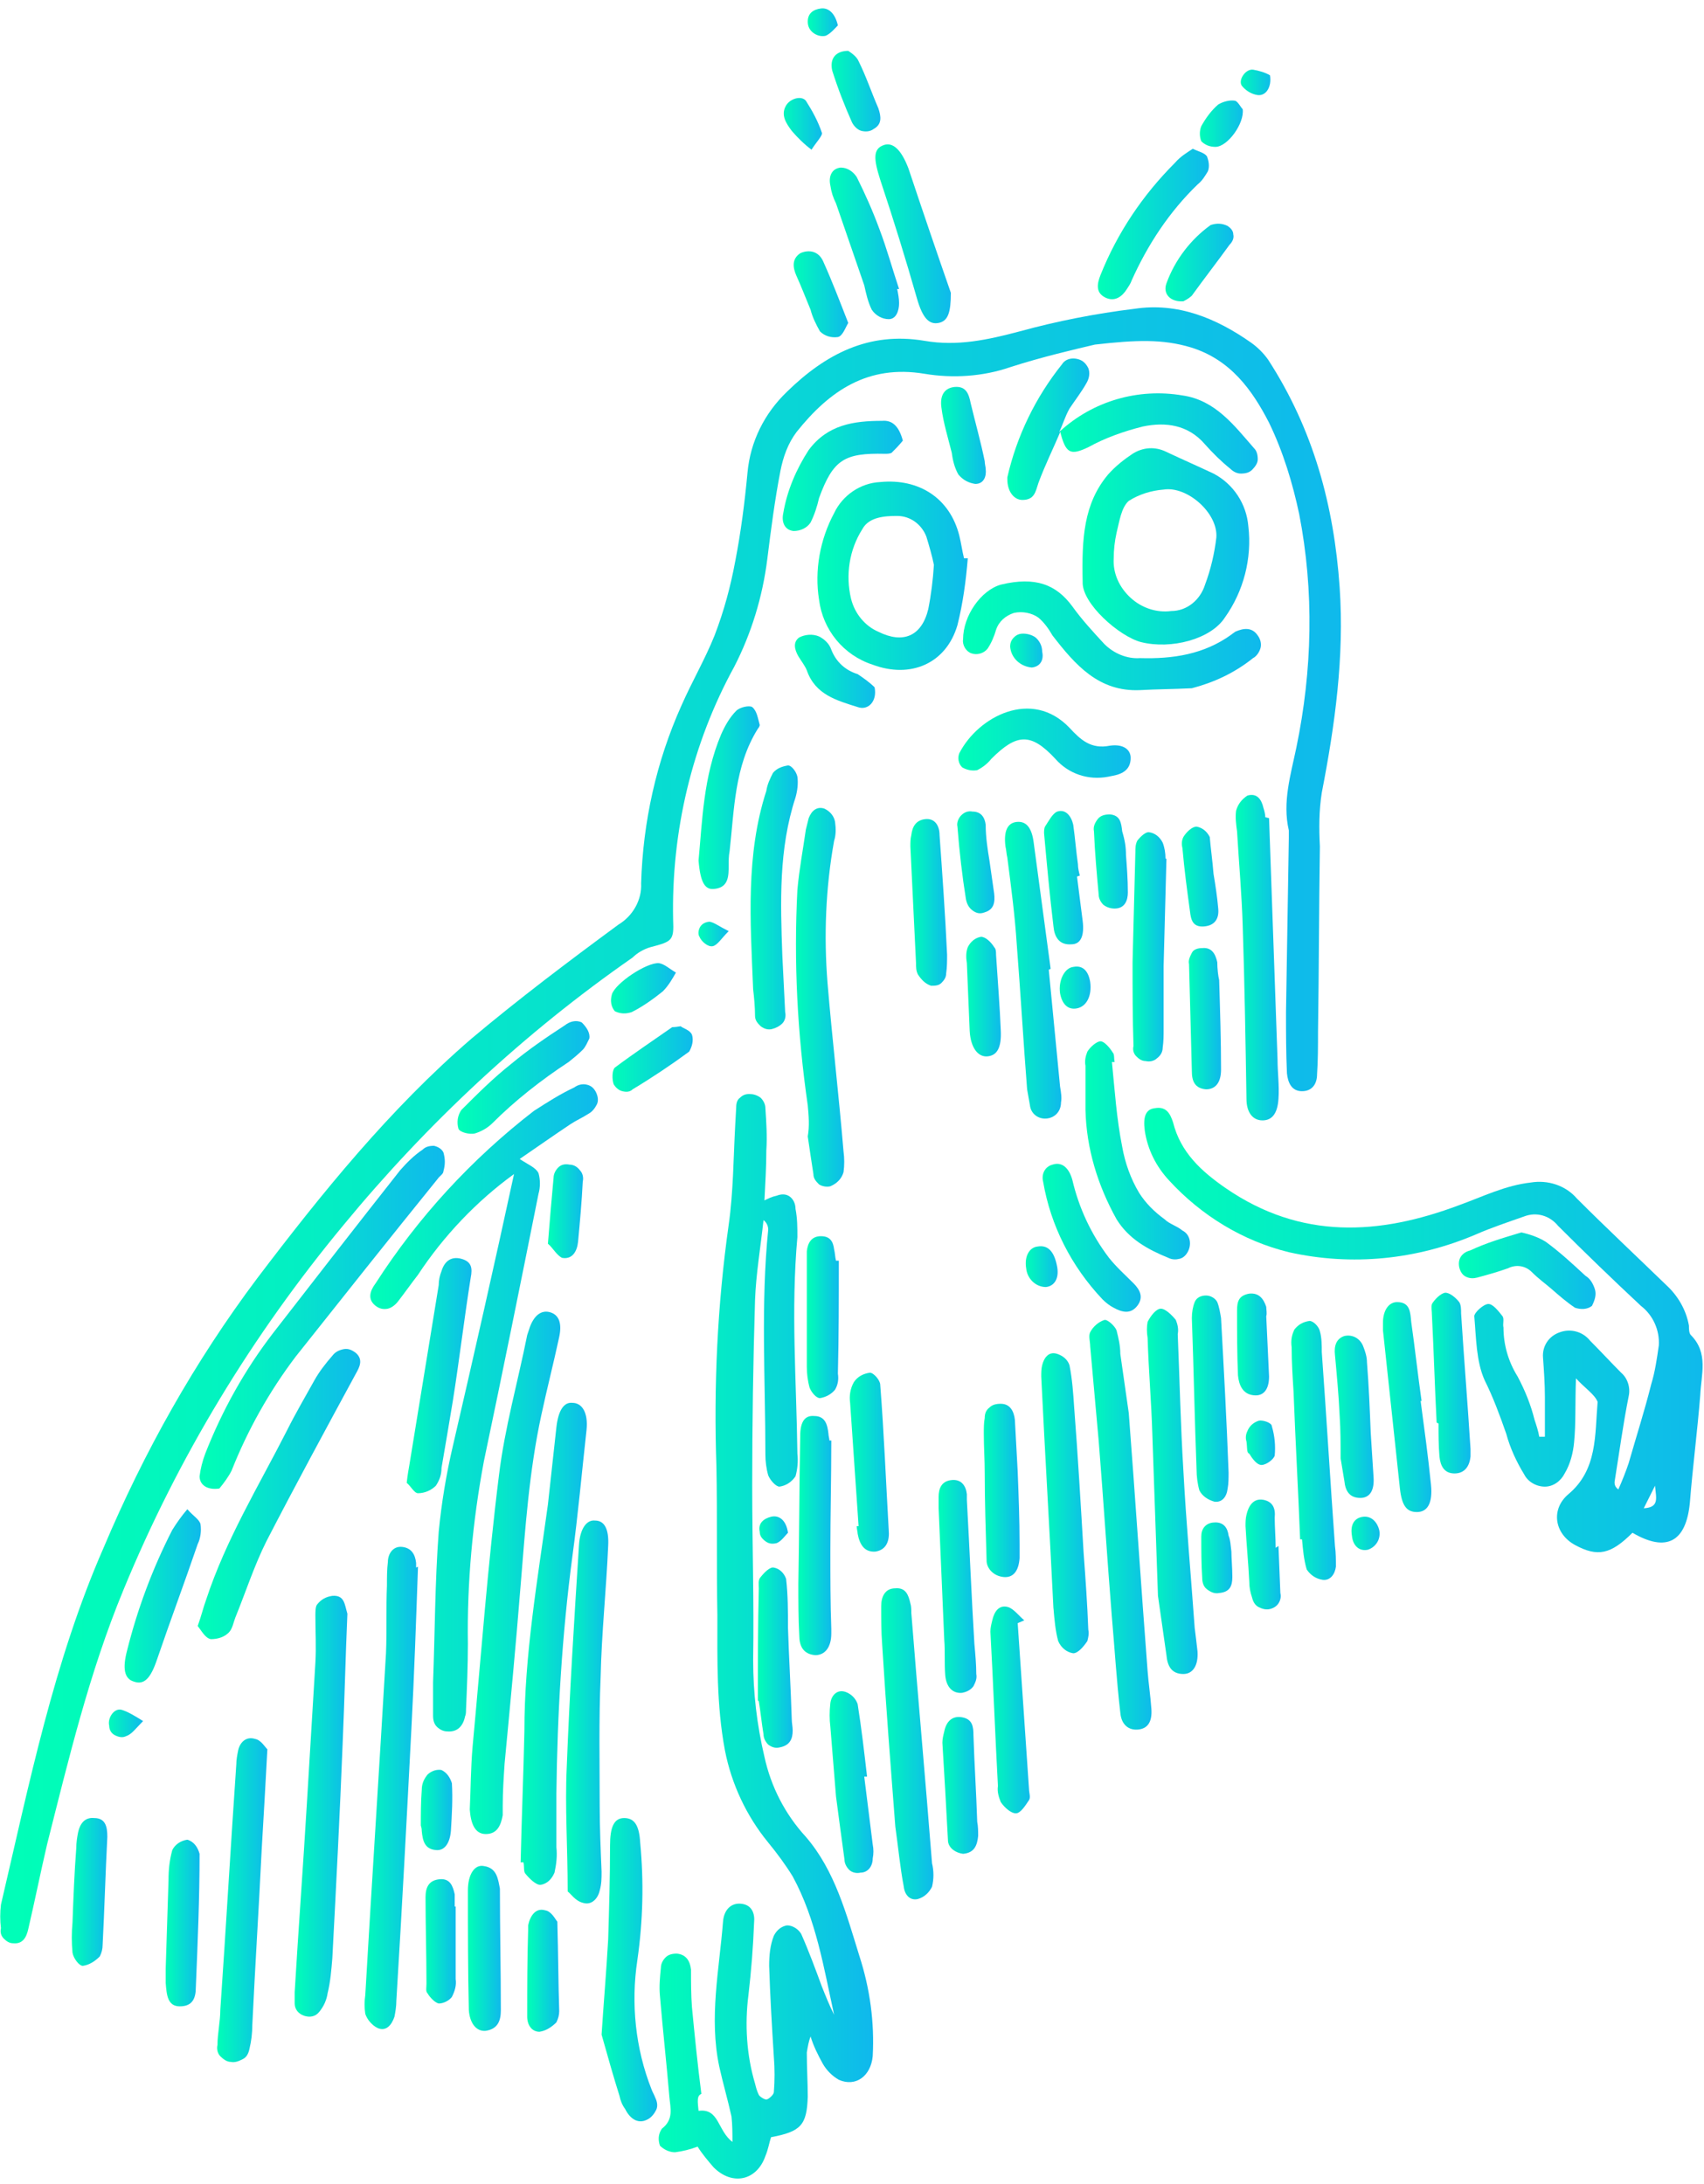 <?xml version="1.0" encoding="UTF-8"?> <svg xmlns="http://www.w3.org/2000/svg" xmlns:xlink="http://www.w3.org/1999/xlink" width="181px" height="232px" viewBox="0 0 181 232"> <!-- Generator: Sketch 53.2 (72643) - https://sketchapp.com --> <title>nft-04_</title> <desc>Created with Sketch.</desc> <defs> <linearGradient x1="-0.053%" y1="49.918%" x2="99.979%" y2="49.918%" id="linearGradient-1"> <stop stop-color="#00FFB7" offset="0%"></stop> <stop stop-color="#0FB9EC" offset="100%"></stop> </linearGradient> <linearGradient x1="-2.063%" y1="49.8%" x2="97.774%" y2="49.8%" id="linearGradient-2"> <stop stop-color="#00FFB7" offset="0%"></stop> <stop stop-color="#0FB9EC" offset="100%"></stop> </linearGradient> <linearGradient x1="-0.33%" y1="49.761%" x2="99.778%" y2="49.761%" id="linearGradient-3"> <stop stop-color="#00FFB7" offset="0%"></stop> <stop stop-color="#0FB9EC" offset="100%"></stop> </linearGradient> <linearGradient x1="-0.2%" y1="50.065%" x2="100.215%" y2="50.065%" id="linearGradient-4"> <stop stop-color="#00FFB7" offset="0%"></stop> <stop stop-color="#0FB9EC" offset="100%"></stop> </linearGradient> <linearGradient x1="0.416%" y1="49.751%" x2="100.404%" y2="49.751%" id="linearGradient-5"> <stop stop-color="#00FFB7" offset="0%"></stop> <stop stop-color="#0FB9EC" offset="100%"></stop> </linearGradient> <linearGradient x1="0.053%" y1="49.971%" x2="100.082%" y2="49.971%" id="linearGradient-6"> <stop stop-color="#00FFB7" offset="0%"></stop> <stop stop-color="#0FB9EC" offset="100%"></stop> </linearGradient> <linearGradient x1="-0.284%" y1="49.998%" x2="97.963%" y2="49.998%" id="linearGradient-7"> <stop stop-color="#00FFB7" offset="0%"></stop> <stop stop-color="#0FB9EC" offset="100%"></stop> </linearGradient> <linearGradient x1="-1.94%" y1="49.777%" x2="99.295%" y2="49.777%" id="linearGradient-8"> <stop stop-color="#00FFB7" offset="0%"></stop> <stop stop-color="#0FB9EC" offset="100%"></stop> </linearGradient> <linearGradient x1="0.34%" y1="49.864%" x2="100.25%" y2="49.864%" id="linearGradient-9"> <stop stop-color="#00FFB7" offset="0%"></stop> <stop stop-color="#0FB9EC" offset="100%"></stop> </linearGradient> <linearGradient x1="0.299%" y1="49.82%" x2="100.166%" y2="49.82%" id="linearGradient-10"> <stop stop-color="#00FFB7" offset="0%"></stop> <stop stop-color="#0FB9EC" offset="100%"></stop> </linearGradient> <linearGradient x1="0.402%" y1="49.832%" x2="99.821%" y2="49.832%" id="linearGradient-11"> <stop stop-color="#00FFB7" offset="0%"></stop> <stop stop-color="#0FB9EC" offset="100%"></stop> </linearGradient> <linearGradient x1="0.016%" y1="50.126%" x2="100.714%" y2="50.126%" id="linearGradient-12"> <stop stop-color="#00FFB7" offset="0%"></stop> <stop stop-color="#0FB9EC" offset="100%"></stop> </linearGradient> <linearGradient x1="-0.238%" y1="49.815%" x2="99.981%" y2="49.815%" id="linearGradient-13"> <stop stop-color="#00FFB7" offset="0%"></stop> <stop stop-color="#0FB9EC" offset="100%"></stop> </linearGradient> <linearGradient x1="0.454%" y1="49.965%" x2="103.375%" y2="49.965%" id="linearGradient-14"> <stop stop-color="#00FFB7" offset="0%"></stop> <stop stop-color="#0FB9EC" offset="100%"></stop> </linearGradient> <linearGradient x1="-0.326%" y1="50.259%" x2="99.467%" y2="50.259%" id="linearGradient-15"> <stop stop-color="#00FFB7" offset="0%"></stop> <stop stop-color="#0FB9EC" offset="100%"></stop> </linearGradient> <linearGradient x1="-0.715%" y1="49.741%" x2="99.42%" y2="49.741%" id="linearGradient-16"> <stop stop-color="#00FFB7" offset="0%"></stop> <stop stop-color="#0FB9EC" offset="100%"></stop> </linearGradient> <linearGradient x1="0%" y1="50.103%" x2="99.428%" y2="50.103%" id="linearGradient-17"> <stop stop-color="#00FFB7" offset="0%"></stop> <stop stop-color="#0FB9EC" offset="100%"></stop> </linearGradient> <linearGradient x1="0.699%" y1="49.671%" x2="100%" y2="49.671%" id="linearGradient-18"> <stop stop-color="#00FFB7" offset="0%"></stop> <stop stop-color="#0FB9EC" offset="100%"></stop> </linearGradient> <linearGradient x1="0.565%" y1="50.231%" x2="99.464%" y2="50.231%" id="linearGradient-19"> <stop stop-color="#00FFB7" offset="0%"></stop> <stop stop-color="#0FB9EC" offset="100%"></stop> </linearGradient> <linearGradient x1="-0.677%" y1="50.028%" x2="99.248%" y2="50.028%" id="linearGradient-20"> <stop stop-color="#00FFB7" offset="0%"></stop> <stop stop-color="#0FB9EC" offset="100%"></stop> </linearGradient> <linearGradient x1="0.175%" y1="50.014%" x2="98.748%" y2="50.014%" id="linearGradient-21"> <stop stop-color="#00FFB7" offset="0%"></stop> <stop stop-color="#0FB9EC" offset="100%"></stop> </linearGradient> <linearGradient x1="-0.218%" y1="50.046%" x2="98.607%" y2="50.046%" id="linearGradient-22"> <stop stop-color="#00FFB7" offset="0%"></stop> <stop stop-color="#0FB9EC" offset="100%"></stop> </linearGradient> <linearGradient x1="1.692%" y1="50.238%" x2="100.177%" y2="50.238%" id="linearGradient-23"> <stop stop-color="#00FFB7" offset="0%"></stop> <stop stop-color="#0FB9EC" offset="100%"></stop> </linearGradient> <linearGradient x1="-0.032%" y1="50.392%" x2="101.275%" y2="50.392%" id="linearGradient-24"> <stop stop-color="#00FFB7" offset="0%"></stop> <stop stop-color="#0FB9EC" offset="100%"></stop> </linearGradient> <linearGradient x1="2.069%" y1="50.179%" x2="101.053%" y2="50.179%" id="linearGradient-25"> <stop stop-color="#00FFB7" offset="0%"></stop> <stop stop-color="#0FB9EC" offset="100%"></stop> </linearGradient> <linearGradient x1="-1.07%" y1="49.63%" x2="98.962%" y2="49.63%" id="linearGradient-26"> <stop stop-color="#00FFB7" offset="0%"></stop> <stop stop-color="#0FB9EC" offset="100%"></stop> </linearGradient> <linearGradient x1="0.436%" y1="50.142%" x2="98.842%" y2="50.142%" id="linearGradient-27"> <stop stop-color="#00FFB7" offset="0%"></stop> <stop stop-color="#0FB9EC" offset="100%"></stop> </linearGradient> <linearGradient x1="0.966%" y1="50.296%" x2="101.143%" y2="50.296%" id="linearGradient-28"> <stop stop-color="#00FFB7" offset="0%"></stop> <stop stop-color="#0FB9EC" offset="100%"></stop> </linearGradient> <linearGradient x1="-1.672%" y1="50.237%" x2="99.167%" y2="50.237%" id="linearGradient-29"> <stop stop-color="#00FFB7" offset="0%"></stop> <stop stop-color="#0FB9EC" offset="100%"></stop> </linearGradient> <linearGradient x1="0.19%" y1="50.297%" x2="100.456%" y2="50.297%" id="linearGradient-30"> <stop stop-color="#00FFB7" offset="0%"></stop> <stop stop-color="#0FB9EC" offset="100%"></stop> </linearGradient> <linearGradient x1="-2.483%" y1="50.412%" x2="97.348%" y2="50.412%" id="linearGradient-31"> <stop stop-color="#00FFB7" offset="0%"></stop> <stop stop-color="#0FB9EC" offset="100%"></stop> </linearGradient> <linearGradient x1="0.451%" y1="50.156%" x2="101.062%" y2="50.156%" id="linearGradient-32"> <stop stop-color="#00FFB7" offset="0%"></stop> <stop stop-color="#0FB9EC" offset="100%"></stop> </linearGradient> <linearGradient x1="-0.955%" y1="50.069%" x2="99.921%" y2="50.069%" id="linearGradient-33"> <stop stop-color="#00FFB7" offset="0%"></stop> <stop stop-color="#0FB9EC" offset="100%"></stop> </linearGradient> <linearGradient x1="-0.095%" y1="49.62%" x2="100.045%" y2="49.62%" id="linearGradient-34"> <stop stop-color="#00FFB7" offset="0%"></stop> <stop stop-color="#0FB9EC" offset="100%"></stop> </linearGradient> <linearGradient x1="0.01%" y1="49.562%" x2="100.055%" y2="49.562%" id="linearGradient-35"> <stop stop-color="#00FFB7" offset="0%"></stop> <stop stop-color="#0FB9EC" offset="100%"></stop> </linearGradient> <linearGradient x1="-0.154%" y1="50.043%" x2="100.308%" y2="50.043%" id="linearGradient-36"> <stop stop-color="#00FFB7" offset="0%"></stop> <stop stop-color="#0FB9EC" offset="100%"></stop> </linearGradient> <linearGradient x1="-0.794%" y1="50.446%" x2="100%" y2="50.446%" id="linearGradient-37"> <stop stop-color="#00FFB7" offset="0%"></stop> <stop stop-color="#0FB9EC" offset="100%"></stop> </linearGradient> <linearGradient x1="-0.191%" y1="50.123%" x2="99.624%" y2="50.123%" id="linearGradient-38"> <stop stop-color="#00FFB7" offset="0%"></stop> <stop stop-color="#0FB9EC" offset="100%"></stop> </linearGradient> <linearGradient x1="0.151%" y1="49.991%" x2="100.312%" y2="49.991%" id="linearGradient-39"> <stop stop-color="#00FFB7" offset="0%"></stop> <stop stop-color="#0FB9EC" offset="100%"></stop> </linearGradient> <linearGradient x1="2.12%" y1="50.034%" x2="102.661%" y2="50.034%" id="linearGradient-40"> <stop stop-color="#00FFB7" offset="0%"></stop> <stop stop-color="#0FB9EC" offset="100%"></stop> </linearGradient> <linearGradient x1="-0.778%" y1="49.708%" x2="98.762%" y2="49.708%" id="linearGradient-41"> <stop stop-color="#00FFB7" offset="0%"></stop> <stop stop-color="#0FB9EC" offset="100%"></stop> </linearGradient> <linearGradient x1="1.081%" y1="49.428%" x2="101.911%" y2="49.428%" id="linearGradient-42"> <stop stop-color="#00FFB7" offset="0%"></stop> <stop stop-color="#0FB9EC" offset="100%"></stop> </linearGradient> <linearGradient x1="0.711%" y1="49.523%" x2="99.974%" y2="49.523%" id="linearGradient-43"> <stop stop-color="#00FFB7" offset="0%"></stop> <stop stop-color="#0FB9EC" offset="100%"></stop> </linearGradient> <linearGradient x1="-1.595%" y1="49.661%" x2="95.526%" y2="49.661%" id="linearGradient-44"> <stop stop-color="#00FFB7" offset="0%"></stop> <stop stop-color="#0FB9EC" offset="100%"></stop> </linearGradient> <linearGradient x1="-0.126%" y1="49.604%" x2="99.293%" y2="49.604%" id="linearGradient-45"> <stop stop-color="#00FFB7" offset="0%"></stop> <stop stop-color="#0FB9EC" offset="100%"></stop> </linearGradient> <linearGradient x1="0%" y1="49.605%" x2="98.611%" y2="49.605%" id="linearGradient-46"> <stop stop-color="#00FFB7" offset="0%"></stop> <stop stop-color="#0FB9EC" offset="100%"></stop> </linearGradient> <linearGradient x1="2%" y1="50.057%" x2="100.571%" y2="50.057%" id="linearGradient-47"> <stop stop-color="#00FFB7" offset="0%"></stop> <stop stop-color="#0FB9EC" offset="100%"></stop> </linearGradient> <linearGradient x1="0.43%" y1="50.895%" x2="100.158%" y2="50.895%" id="linearGradient-48"> <stop stop-color="#00FFB7" offset="0%"></stop> <stop stop-color="#0FB9EC" offset="100%"></stop> </linearGradient> <linearGradient x1="-0.165%" y1="49.654%" x2="100.235%" y2="49.654%" id="linearGradient-49"> <stop stop-color="#00FFB7" offset="0%"></stop> <stop stop-color="#0FB9EC" offset="100%"></stop> </linearGradient> <linearGradient x1="1.282%" y1="49.301%" x2="100.592%" y2="49.301%" id="linearGradient-50"> <stop stop-color="#00FFB7" offset="0%"></stop> <stop stop-color="#0FB9EC" offset="100%"></stop> </linearGradient> <linearGradient x1="2.218%" y1="49.619%" x2="100%" y2="49.619%" id="linearGradient-51"> <stop stop-color="#00FFB7" offset="0%"></stop> <stop stop-color="#0FB9EC" offset="100%"></stop> </linearGradient> <linearGradient x1="0.022%" y1="50.52%" x2="100.378%" y2="50.52%" id="linearGradient-52"> <stop stop-color="#00FFB7" offset="0%"></stop> <stop stop-color="#0FB9EC" offset="100%"></stop> </linearGradient> <linearGradient x1="-0.324%" y1="49.72%" x2="99.728%" y2="49.72%" id="linearGradient-53"> <stop stop-color="#00FFB7" offset="0%"></stop> <stop stop-color="#0FB9EC" offset="100%"></stop> </linearGradient> <linearGradient x1="-0.189%" y1="49.5%" x2="99.955%" y2="49.5%" id="linearGradient-54"> <stop stop-color="#00FFB7" offset="0%"></stop> <stop stop-color="#0FB9EC" offset="100%"></stop> </linearGradient> <linearGradient x1="0.605%" y1="50.165%" x2="100.598%" y2="50.165%" id="linearGradient-55"> <stop stop-color="#00FFB7" offset="0%"></stop> <stop stop-color="#0FB9EC" offset="100%"></stop> </linearGradient> <linearGradient x1="0.532%" y1="50.146%" x2="100.265%" y2="50.146%" id="linearGradient-56"> <stop stop-color="#00FFB7" offset="0%"></stop> <stop stop-color="#0FB9EC" offset="100%"></stop> </linearGradient> <linearGradient x1="-1.331%" y1="49.822%" x2="98.833%" y2="49.822%" id="linearGradient-57"> <stop stop-color="#00FFB7" offset="0%"></stop> <stop stop-color="#0FB9EC" offset="100%"></stop> </linearGradient> <linearGradient x1="-0.766%" y1="50.478%" x2="100.041%" y2="50.478%" id="linearGradient-58"> <stop stop-color="#00FFB7" offset="0%"></stop> <stop stop-color="#0FB9EC" offset="100%"></stop> </linearGradient> <linearGradient x1="-0.526%" y1="49.272%" x2="98.429%" y2="49.272%" id="linearGradient-59"> <stop stop-color="#00FFB7" offset="0%"></stop> <stop stop-color="#0FB9EC" offset="100%"></stop> </linearGradient> <linearGradient x1="-0.376%" y1="49.878%" x2="99.085%" y2="49.878%" id="linearGradient-60"> <stop stop-color="#00FFB7" offset="0%"></stop> <stop stop-color="#0FB9EC" offset="100%"></stop> </linearGradient> <linearGradient x1="2.059%" y1="50.338%" x2="100.3%" y2="50.338%" id="linearGradient-61"> <stop stop-color="#00FFB7" offset="0%"></stop> <stop stop-color="#0FB9EC" offset="100%"></stop> </linearGradient> <linearGradient x1="-1.55%" y1="50.36%" x2="98.335%" y2="50.36%" id="linearGradient-62"> <stop stop-color="#00FFB7" offset="0%"></stop> <stop stop-color="#0FB9EC" offset="100%"></stop> </linearGradient> <linearGradient x1="1.145%" y1="49.504%" x2="100.788%" y2="49.504%" id="linearGradient-63"> <stop stop-color="#00FFB7" offset="0%"></stop> <stop stop-color="#0FB9EC" offset="100%"></stop> </linearGradient> <linearGradient x1="-0.322%" y1="50.432%" x2="100.187%" y2="50.432%" id="linearGradient-64"> <stop stop-color="#00FFB7" offset="0%"></stop> <stop stop-color="#0FB9EC" offset="100%"></stop> </linearGradient> <linearGradient x1="0.294%" y1="50.086%" x2="100%" y2="50.086%" id="linearGradient-65"> <stop stop-color="#00FFB7" offset="0%"></stop> <stop stop-color="#0FB9EC" offset="100%"></stop> </linearGradient> <linearGradient x1="-2.982%" y1="50.014%" x2="97.82%" y2="50.014%" id="linearGradient-66"> <stop stop-color="#00FFB7" offset="0%"></stop> <stop stop-color="#0FB9EC" offset="100%"></stop> </linearGradient> <linearGradient x1="1.18%" y1="50.389%" x2="100.785%" y2="50.389%" id="linearGradient-67"> <stop stop-color="#00FFB7" offset="0%"></stop> <stop stop-color="#0FB9EC" offset="100%"></stop> </linearGradient> <linearGradient x1="-1.634%" y1="50.246%" x2="99.102%" y2="50.246%" id="linearGradient-68"> <stop stop-color="#00FFB7" offset="0%"></stop> <stop stop-color="#0FB9EC" offset="100%"></stop> </linearGradient> <linearGradient x1="-1.678%" y1="49.835%" x2="98.067%" y2="49.835%" id="linearGradient-69"> <stop stop-color="#00FFB7" offset="0%"></stop> <stop stop-color="#0FB9EC" offset="100%"></stop> </linearGradient> <linearGradient x1="-0.025%" y1="50.121%" x2="100.69%" y2="50.121%" id="linearGradient-70"> <stop stop-color="#00FFB7" offset="0%"></stop> <stop stop-color="#0FB9EC" offset="100%"></stop> </linearGradient> <linearGradient x1="-0.133%" y1="49.628%" x2="100.362%" y2="49.628%" id="linearGradient-71"> <stop stop-color="#00FFB7" offset="0%"></stop> <stop stop-color="#0FB9EC" offset="100%"></stop> </linearGradient> <linearGradient x1="0%" y1="48.765%" x2="99.256%" y2="48.765%" id="linearGradient-72"> <stop stop-color="#00FFB7" offset="0%"></stop> <stop stop-color="#0FB9EC" offset="100%"></stop> </linearGradient> <linearGradient x1="4.752%" y1="50.741%" x2="102.217%" y2="50.741%" id="linearGradient-73"> <stop stop-color="#00FFB7" offset="0%"></stop> <stop stop-color="#0FB9EC" offset="100%"></stop> </linearGradient> <linearGradient x1="-0.542%" y1="49.442%" x2="99.546%" y2="49.442%" id="linearGradient-74"> <stop stop-color="#00FFB7" offset="0%"></stop> <stop stop-color="#0FB9EC" offset="100%"></stop> </linearGradient> <linearGradient x1="0.898%" y1="50.588%" x2="99.078%" y2="50.588%" id="linearGradient-75"> <stop stop-color="#00FFB7" offset="0%"></stop> <stop stop-color="#0FB9EC" offset="100%"></stop> </linearGradient> <linearGradient x1="0.3%" y1="49.607%" x2="100.267%" y2="49.607%" id="linearGradient-76"> <stop stop-color="#00FFB7" offset="0%"></stop> <stop stop-color="#0FB9EC" offset="100%"></stop> </linearGradient> <linearGradient x1="0.77%" y1="50.802%" x2="100.435%" y2="50.802%" id="linearGradient-77"> <stop stop-color="#00FFB7" offset="0%"></stop> <stop stop-color="#0FB9EC" offset="100%"></stop> </linearGradient> <linearGradient x1="-0.876%" y1="49.653%" x2="100.026%" y2="49.653%" id="linearGradient-78"> <stop stop-color="#00FFB7" offset="0%"></stop> <stop stop-color="#0FB9EC" offset="100%"></stop> </linearGradient> <linearGradient x1="-1.108%" y1="48.787%" x2="99.065%" y2="48.787%" id="linearGradient-79"> <stop stop-color="#00FFB7" offset="0%"></stop> <stop stop-color="#0FB9EC" offset="100%"></stop> </linearGradient> <linearGradient x1="-0.252%" y1="51.983%" x2="98.376%" y2="51.983%" id="linearGradient-80"> <stop stop-color="#00FFB7" offset="0%"></stop> <stop stop-color="#0FB9EC" offset="100%"></stop> </linearGradient> <linearGradient x1="-0.102%" y1="49.75%" x2="98.728%" y2="49.75%" id="linearGradient-81"> <stop stop-color="#00FFB7" offset="0%"></stop> <stop stop-color="#0FB9EC" offset="100%"></stop> </linearGradient> <linearGradient x1="2.331%" y1="48.978%" x2="99.88%" y2="48.978%" id="linearGradient-82"> <stop stop-color="#00FFB7" offset="0%"></stop> <stop stop-color="#0FB9EC" offset="100%"></stop> </linearGradient> <linearGradient x1="-0.003%" y1="48.589%" x2="101.519%" y2="48.589%" id="linearGradient-83"> <stop stop-color="#00FFB7" offset="0%"></stop> <stop stop-color="#0FB9EC" offset="100%"></stop> </linearGradient> <linearGradient x1="-1.055%" y1="49.747%" x2="99.793%" y2="49.747%" id="linearGradient-84"> <stop stop-color="#00FFB7" offset="0%"></stop> <stop stop-color="#0FB9EC" offset="100%"></stop> </linearGradient> <linearGradient x1="-0.725%" y1="50.486%" x2="100.994%" y2="50.486%" id="linearGradient-85"> <stop stop-color="#00FFB7" offset="0%"></stop> <stop stop-color="#0FB9EC" offset="100%"></stop> </linearGradient> <linearGradient x1="-2.245%" y1="48.494%" x2="99.175%" y2="48.494%" id="linearGradient-86"> <stop stop-color="#00FFB7" offset="0%"></stop> <stop stop-color="#0FB9EC" offset="100%"></stop> </linearGradient> <linearGradient x1="0.938%" y1="52.927%" x2="100%" y2="52.927%" id="linearGradient-87"> <stop stop-color="#00FFB7" offset="0%"></stop> <stop stop-color="#0FB9EC" offset="100%"></stop> </linearGradient> <linearGradient x1="-1.61%" y1="50.201%" x2="99.671%" y2="50.201%" id="linearGradient-88"> <stop stop-color="#00FFB7" offset="0%"></stop> <stop stop-color="#0FB9EC" offset="100%"></stop> </linearGradient> <linearGradient x1="-0.255%" y1="51.298%" x2="99.377%" y2="51.298%" id="linearGradient-89"> <stop stop-color="#00FFB7" offset="0%"></stop> <stop stop-color="#0FB9EC" offset="100%"></stop> </linearGradient> </defs> <g id="Page-1" stroke="none" stroke-width="1" fill="none" fill-rule="evenodd"> <g id="nft-04_" fill-rule="nonzero"> <path d="M116.3,36.6 C114.2,37.1 110.7,37.9 107.3,39 C104.4,40 101.2,40.2 98.2,39.7 C92.2,38.7 88.1,41.5 84.6,45.9 C83.7,47.1 83.2,48.5 82.9,50 C82.3,53.1 81.9,56.2 81.5,59.4 C81,63.4 79.8,67.3 78,70.8 C73.5,79 71.3,88.3 71.5,97.7 C71.6,99.9 71.4,100 69.1,100.6 C68.4,100.8 67.7,101.2 67.2,101.7 C55.7,109.7 45.4,119.3 36.5,130.1 C26.8,141.8 18.9,154.8 13.1,168.9 C9.5,177.6 7.3,186.8 5,195.9 C4.3,198.9 3.7,201.9 3,204.9 C2.8,205.8 2.4,206.5 1.4,206.4 C1,206.4 0.7,206.2 0.4,205.9 C0.1,205.6 -8.54871729e-15,205.2 0.1,204.8 C-8.54871729e-15,204 -8.54871729e-15,203.1 0.1,202.3 C3.1,189.5 5.7,176.5 11,164.4 C15.3,154.2 20.7,144.6 27.3,135.8 C34.2,126.7 41.4,117.8 50.1,110.3 C55.1,106.1 60.4,102.1 65.7,98.2 C67.2,97.3 68.2,95.6 68.1,93.8 C68.3,87.3 69.7,80.9 72.4,74.9 C73.5,72.4 74.9,70 75.9,67.5 C76.9,64.9 77.6,62.3 78.1,59.6 C78.7,56.5 79.1,53.4 79.4,50.2 C79.7,46.9 81.2,43.9 83.6,41.6 C87.7,37.6 92.3,35.2 98.2,36.2 C101.7,36.8 104.9,36.1 108.3,35.2 C112.3,34.1 116.4,33.3 120.5,32.8 C125.1,32.1 129.2,33.8 132.9,36.4 C133.6,36.9 134.2,37.5 134.7,38.2 C139.5,45.6 141.7,53.7 142.3,62.4 C142.8,69.8 141.8,77 140.4,84.2 C140.1,86.1 140.1,88 140.2,89.9 C140.1,96.5 140.1,103 140,109.6 C140,111.1 140,112.6 139.9,114.1 C139.9,115.1 139.4,115.9 138.3,115.9 C137.2,115.9 136.8,115 136.7,114 C136.6,111.8 136.6,109.7 136.6,107.5 C136.7,101.3 136.8,95.2 136.9,89 C136.9,88.8 136.9,88.5 136.9,88.2 C136.2,85.2 137.1,82.3 137.7,79.4 C139.4,71.2 139.6,62.8 138,54.6 C137.3,51.3 136.3,48 134.8,44.9 C133,41.4 130.7,38.2 126.5,36.9 C123.5,36 120.7,36.1 116.3,36.6 Z" id="Path" fill="url(#linearGradient-1)"></path> <path d="M74.2,224.2 C76.4,223.9 76.2,226.3 77.8,227.5 C77.8,226.6 77.8,225.7 77.7,224.8 C77.3,223 76.8,221.3 76.4,219.5 C75.3,214.3 76.4,209.2 76.8,204.1 C76.9,202.8 77.7,202.1 78.7,202.2 C79.9,202.3 80.2,203.3 80.1,204.2 C80,206.8 79.8,209.3 79.5,211.9 C79.1,215 79.3,218.3 80.2,221.3 C80.3,221.7 80.4,222.1 80.6,222.5 C80.7,222.7 81.2,223 81.4,223 C81.6,223 82.2,222.5 82.2,222.2 C82.3,221 82.3,219.7 82.2,218.5 C82,215.3 81.8,212 81.7,208.8 C81.7,207.7 81.8,206.6 82.2,205.6 C82.5,205 83,204.6 83.6,204.5 C84.2,204.5 84.8,204.9 85.1,205.4 C85.9,207.2 86.6,209.1 87.3,211 C87.7,212 88.1,213 88.6,214 C87.5,209 86.7,203.9 84.2,199.3 C83.4,198 82.5,196.8 81.6,195.7 C79.3,192.9 77.7,189.5 77,185.9 C76.1,181.1 76.2,176.3 76.2,171.5 C76.1,166.3 76.2,161 76.1,155.8 C75.8,147.2 76.2,138.6 77.4,130.1 C77.9,126.6 77.9,123 78.1,119.4 L78.2,117.6 C78.2,117.2 78.3,116.8 78.6,116.6 C78.9,116.3 79.2,116.2 79.6,116.2 C80,116.2 80.4,116.3 80.8,116.6 C81.1,116.9 81.3,117.3 81.3,117.7 C81.4,119.2 81.5,120.7 81.4,122.2 C81.4,123.9 81.3,125.5 81.2,127.5 C81.6,127.3 82,127.1 82.5,127 C83,126.8 83.5,126.8 83.9,127.1 C84.3,127.4 84.5,127.9 84.5,128.4 C84.7,129.4 84.7,130.4 84.7,131.4 C84,139.1 84.6,146.7 84.7,154.4 C84.8,155.2 84.7,156.1 84.5,156.8 C84.1,157.4 83.5,157.8 82.8,157.9 C82.4,157.9 81.8,157.2 81.6,156.7 C81.4,156 81.3,155.2 81.3,154.5 C81.3,146.5 80.8,138.5 81.6,130.6 C81.6,130.2 81.4,129.8 81.1,129.6 C80.8,132.4 80.3,135.3 80.2,138.1 C80,144.7 79.9,151.2 79.9,157.8 C79.9,164 80.1,170.1 80,176.3 C80,179.8 80.4,183.2 81.2,186.6 C81.9,189.8 83.4,192.7 85.6,195.1 C88.7,198.7 89.9,203.3 91.3,207.8 C92.4,211.2 92.9,214.8 92.7,218.4 C92.5,220.5 90.9,221.7 89.1,220.9 C88.4,220.5 87.8,219.9 87.4,219.2 C86.9,218.3 86.4,217.3 86.1,216.3 C85.9,216.8 85.8,217.4 85.7,218 C85.7,219.6 85.8,221.2 85.8,222.7 C85.7,225.7 85.1,226.4 81.9,227 C81.7,227.6 81.6,228.3 81.3,229 C80.4,231.6 77.8,232.2 75.8,230.2 C75.2,229.5 74.6,228.8 74.1,228 C73.3,228.3 72.5,228.5 71.7,228.6 C71.1,228.6 70.5,228.3 70.1,227.9 C69.9,227.3 69.9,226.7 70.3,226.1 C71.6,225.1 71.2,223.9 71.1,222.7 C70.8,219.1 70.4,215.6 70.1,212 C70,211 70.1,210 70.2,209 C70.2,208.6 70.4,208.2 70.7,207.9 C71,207.6 71.4,207.5 71.9,207.5 C72.9,207.6 73.3,208.3 73.4,209.2 C73.4,210.5 73.4,211.9 73.5,213.2 C73.8,216.3 74.1,219.3 74.5,222.4 C74,222.6 74.1,223.2 74.2,224.2 Z" id="Path_1_" fill="url(#linearGradient-2)"></path> <path d="M167.4,146.4 C167.3,149.1 167.4,151.2 167.2,153.2 C167.1,154.3 166.8,155.5 166.2,156.5 C165.8,157.3 165,157.9 164.1,157.9 C163.2,157.9 162.3,157.4 161.9,156.6 C161.1,155.3 160.4,153.8 160,152.3 C159.3,150.3 158.6,148.4 157.7,146.6 C156.8,144.6 156.8,142.1 156.6,139.8 C156.6,139.4 157.6,138.5 158.1,138.5 C158.6,138.5 159.2,139.3 159.6,139.8 C159.8,140.1 159.6,140.6 159.7,141 C159.7,142.8 160.2,144.6 161.2,146.2 C162,147.7 162.6,149.2 163,150.8 C163.2,151.4 163.4,152 163.5,152.6 L164.1,152.6 C164.1,151.2 164.1,149.8 164.1,148.4 C164.1,147 164,145.6 163.9,144.2 C163.8,143 164.5,141.9 165.7,141.5 C166.8,141.1 168.1,141.4 168.9,142.4 C170,143.5 171.1,144.7 172.2,145.8 C172.9,146.4 173.2,147.4 173,148.3 C172.4,151.3 172,154.3 171.5,157.4 C171.5,157.6 171.5,157.9 171.9,158.2 C172.3,157.3 172.7,156.3 173,155.4 C173.8,152.6 174.7,149.8 175.4,147 C175.8,145.7 176,144.3 176.2,142.9 C176.3,141.3 175.6,139.7 174.3,138.7 C171.3,135.9 168.4,133.1 165.5,130.2 C164.6,129.1 163.2,128.7 161.9,129.2 C160.2,129.8 158.4,130.4 156.8,131.1 C150.5,133.8 143.6,134.5 136.9,133 C132,131.8 127.6,129.1 124.2,125.4 C122.8,123.9 121.9,122.1 121.6,120.1 C121.4,118.6 121.7,117.8 122.7,117.7 C123.9,117.5 124.3,118.3 124.6,119.2 C125.4,122.4 127.6,124.4 130.2,126.2 C138.2,131.7 146.5,131.2 155,128 C157.5,127.1 159.9,125.9 162.6,125.6 C164.4,125.3 166.3,125.9 167.5,127.3 C170.6,130.4 173.8,133.4 177,136.5 C178.2,137.6 179.1,139.1 179.4,140.8 C179.4,141.1 179.4,141.6 179.6,141.8 C181.5,143.7 180.7,146 180.6,148.2 C180.3,152 179.8,155.8 179.5,159.6 C179.1,163.8 177,164.9 173.4,162.8 C171.1,165.1 169.7,165.4 167.3,164.1 C165.1,162.9 164.7,160.3 166.6,158.7 C169.7,156.1 169.4,152.4 169.7,148.9 C169.4,148.1 168.3,147.4 167.4,146.4 Z M175.8,157.8 C175.3,158.8 175,159.4 174.6,160.2 C176.3,160.1 175.9,159.1 175.8,157.8 Z" id="Shape" fill="url(#linearGradient-3)"></path> <path d="M54.6,124.7 C50.6,127.6 47.1,131.3 44.4,135.4 C43.7,136.3 43,137.3 42.3,138.2 C42,138.6 41.6,138.9 41.2,139 C40.7,139.1 40.3,139 39.9,138.7 C39,138 39.3,137.1 39.9,136.3 C44.4,129.3 50.1,123.1 56.7,118 C58.1,117.1 59.5,116.2 61,115.5 C61.4,115.2 61.9,115.1 62.3,115.2 C62.8,115.3 63.1,115.6 63.3,116 C63.5,116.4 63.6,116.9 63.4,117.3 C63.2,117.7 62.9,118.1 62.5,118.3 C61.9,118.7 61.2,119 60.6,119.4 C58.8,120.6 57.1,121.8 55.2,123.1 C56.1,123.7 56.9,124 57.2,124.6 C57.4,125.3 57.4,126.1 57.2,126.8 C55.3,136.3 53.4,145.7 51.4,155.2 C50.2,161.6 49.6,168.1 49.7,174.6 C49.7,176.9 49.6,179.3 49.5,181.6 C49.5,181.8 49.5,182.1 49.4,182.3 C49.2,183.3 48.6,184 47.5,183.9 C47.1,183.9 46.7,183.7 46.4,183.4 C46.1,183.1 46,182.7 46,182.2 C46,181 46,179.9 46,178.7 C46.2,173.4 46.2,168 46.6,162.7 C46.9,159.6 47.4,156.6 48.1,153.6 C50.3,144.1 52.5,134.4 54.6,124.7 Z" id="Path_2_" fill="url(#linearGradient-4)"></path> <path d="M49.9,192.2 C50,190.1 50,187.8 50.2,185.5 C51.1,175.9 51.8,166.3 53,156.7 C53.6,151.7 55,146.8 56,141.8 C56.1,141.5 56.2,141.2 56.3,140.9 C56.8,139.6 57.6,139.1 58.5,139.4 C59.4,139.7 59.7,140.6 59.4,142 C58.8,144.8 58.1,147.5 57.5,150.3 C56.2,156.3 55.8,162.3 55.3,168.4 C54.8,174.7 54.2,181 53.6,187.3 C53.5,188.8 53.4,190.3 53.4,191.8 C53.4,192.1 53.4,192.5 53.4,192.8 C53.2,193.9 52.8,194.8 51.6,194.8 C50.4,194.8 50,193.6 49.9,192.2 Z" id="Path_3_" fill="url(#linearGradient-5)"></path> <path d="M115,61.8 C114.9,57.2 115.1,53.5 117.7,50.4 C118.5,49.5 119.4,48.8 120.3,48.2 C121.4,47.5 122.7,47.4 123.9,48 C125.6,48.8 127.2,49.5 128.9,50.3 C131,51.4 132.4,53.5 132.6,55.9 C133,59.3 132.1,62.8 130.1,65.6 C128.6,67.9 124.4,69 121.2,68.2 C118.9,67.6 114.9,64.1 115,61.8 Z M124.4,64.9 C126.1,64.9 127.5,63.7 128,62.1 C128.6,60.5 129,58.8 129.2,57.1 C129.4,54.5 126.1,51.6 123.6,52 C122.3,52.1 121,52.5 119.9,53.2 C119.1,53.9 118.9,55.4 118.6,56.6 C118.4,57.5 118.3,58.4 118.3,59.3 C118.2,60.9 118.9,62.4 120.1,63.5 C121.3,64.6 122.9,65.1 124.4,64.9 L124.4,64.9 Z" id="Shape_1_" fill="url(#linearGradient-6)"></path> <path d="M55.3,197.9 C55.4,193.3 55.6,188.6 55.7,183.9 C55.7,175.8 57.1,167.8 58.2,159.8 C58.5,157.1 58.8,154.3 59.1,151.6 C59.3,149.8 59.9,148.9 60.8,149 C61.8,149 62.5,150 62.3,151.9 C61.8,156.4 61.4,160.9 60.8,165.3 C59.7,173.6 59.2,182 59.1,190.5 C59.1,192.4 59.1,194.3 59.1,196.2 C59.2,197.1 59.1,198 58.9,198.9 C58.6,199.6 58.1,200.1 57.4,200.2 C56.9,200.2 56.2,199.5 55.8,199 C55.6,198.8 55.7,198.2 55.6,197.8 L55.3,197.8 L55.3,197.9 Z" id="Path_4_" fill="url(#linearGradient-7)"></path> <path d="M44.4,166.4 C44.2,172.1 44,177.9 43.7,183.6 C43.2,193.2 42.7,202.8 42.1,212.5 C42.1,213.1 42,213.7 41.9,214.2 C41.6,215.1 41,215.8 40.1,215.4 C39.5,215.1 39,214.5 38.8,213.9 C38.7,213.2 38.7,212.6 38.8,211.9 C39.5,199.8 40.3,187.7 41,175.6 C41.1,173.2 41,170.8 41.1,168.4 C41.1,167.6 41.1,166.7 41.2,165.9 C41.2,165.1 41.7,164.2 42.7,164.3 C43.7,164.4 44.1,165.1 44.2,166 C44.2,166.2 44.2,166.3 44.2,166.5 L44.4,166.4 Z" id="Path_5_" fill="url(#linearGradient-8)"></path> <path d="M102.8,59.3 C102.6,61.7 102.3,64 101.7,66.4 C100.5,70.5 96.7,72.1 92.7,70.6 C89.6,69.6 87.4,66.9 87,63.7 C86.5,60.6 87.1,57.3 88.6,54.5 C89.5,52.6 91.4,51.3 93.5,51.2 C97.6,50.8 100.9,52.9 101.9,56.9 C102.1,57.7 102.2,58.5 102.4,59.3 L102.8,59.3 Z M99.2,60 C99,59 98.7,58 98.4,57 C97.9,55.7 96.7,54.8 95.3,54.8 C94,54.8 92.3,54.9 91.6,56.2 C90.2,58.4 89.8,61.1 90.4,63.6 C90.8,65.2 91.9,66.5 93.3,67.1 C95.9,68.4 97.9,67.6 98.6,64.7 C98.9,63.2 99.1,61.6 99.2,60 L99.2,60 Z" id="Shape_2_" fill="url(#linearGradient-9)"></path> <path d="M23.3,158.1 C22,158.3 21.2,157.7 21.2,156.8 C21.3,156 21.5,155.2 21.8,154.4 C23.6,149.8 26,145.5 29,141.6 C33.5,135.8 38,130 42.5,124.3 C43.2,123.5 44,122.7 44.9,122.1 C45.2,121.8 45.6,121.7 46.1,121.7 C46.5,121.8 46.9,122 47.1,122.4 C47.3,123.1 47.3,123.7 47.1,124.4 C47.1,124.7 46.7,124.9 46.5,125.2 C41.4,131.5 36.4,137.8 31.4,144.1 C28.6,147.8 26.3,151.9 24.6,156.2 C24.3,156.8 23.8,157.5 23.3,158.1 L23.3,158.1 Z" id="Path_6_" fill="url(#linearGradient-10)"></path> <path d="M36.9,171.4 C36.7,176 36.6,180.5 36.4,185.1 C36.1,192.7 35.7,200.4 35.3,208 C35.2,209.2 35.1,210.5 34.8,211.7 C34.7,212.4 34.4,213.1 33.9,213.7 C33.5,214.2 32.9,214.3 32.3,214.1 C31.7,213.9 31.3,213.4 31.3,212.8 C31.3,212.4 31.3,212 31.3,211.6 C31.7,204.9 32.2,198.2 32.6,191.5 C32.9,186.5 33.2,181.6 33.5,176.6 C33.6,174.9 33.5,173.3 33.5,171.6 C33.5,171.2 33.5,170.6 33.7,170.4 C34.1,169.9 34.6,169.6 35.3,169.5 C36.6,169.4 36.6,170.4 36.9,171.4 Z" id="Path_7_" fill="url(#linearGradient-11)"></path> <path d="M119.9,150.1 C120.6,159.2 121.2,168.4 121.9,177.5 C122,178.8 122.2,180.1 122.3,181.5 C122.4,182.9 121.9,183.6 120.9,183.7 C119.9,183.8 119.1,183.2 119,181.9 C118.6,178.5 118.4,175.1 118.1,171.7 C117.6,165.5 117.2,159.2 116.7,153 C116.4,149.7 116.1,146.4 115.8,143 C115.8,142.5 115.6,141.9 115.8,141.5 C116.1,140.9 116.7,140.4 117.3,140.2 C117.6,140.1 118.4,140.8 118.6,141.3 C118.8,142.1 119,142.9 119,143.8 L119.9,150.1 L119.9,150.1 Z" id="Path_8_" fill="url(#linearGradient-12)"></path> <path d="M60.3,200.9 C60.3,196.2 60,191.9 60.2,187.7 C60.5,179.8 61,171.9 61.5,164.1 C61.6,162.4 62.3,161.4 63.2,161.5 C64.2,161.5 64.7,162.4 64.6,164.2 C64.4,168.8 63.9,173.5 63.8,178.1 C63.6,182.8 63.7,187.2 63.7,191.8 C63.7,194.1 63.8,196.4 63.9,198.8 C63.9,199.5 63.9,200.1 63.7,200.8 C63.5,201.7 62.8,202.4 61.9,202.1 C61.1,201.9 60.6,201.1 60.3,200.9 Z" id="Path_9_" fill="url(#linearGradient-13)"></path> <path d="M85.8,117.4 C84.7,109.8 84.3,102.2 84.7,94.5 C84.9,92.3 85.3,90.2 85.6,88.1 C85.7,87.7 85.8,87.3 85.9,86.9 C86.2,86.1 86.8,85.6 87.6,85.9 C88.2,86.2 88.6,86.7 88.7,87.3 C88.8,88 88.8,88.7 88.6,89.3 C87.7,94.3 87.5,99.4 87.9,104.4 C88.4,110.4 89.1,116.3 89.6,122.3 C89.7,123 89.7,123.8 89.6,124.5 C89.4,125.2 88.9,125.7 88.2,126 C87.8,126.1 87.3,126 87,125.8 C86.7,125.5 86.4,125.2 86.4,124.7 C86.2,123.4 86,122.1 85.8,120.7 C86,119.6 85.9,118.5 85.8,117.4 Z" id="Path_10_" fill="url(#linearGradient-14)"></path> <path d="M126.6,73.1 C124.6,73.2 122.8,73.2 121.1,73.3 C116.7,73.5 114.2,70.6 111.8,67.5 C111.4,66.8 110.9,66.1 110.3,65.6 C109.6,65.1 108.6,64.9 107.7,65.1 C106.8,65.4 106.1,66 105.8,66.9 C105.6,67.6 105.3,68.3 104.9,68.9 C104.5,69.4 103.8,69.6 103.2,69.4 C102.6,69.2 102.2,68.5 102.3,67.9 C102.3,65.4 104.2,62.7 106.3,62.1 C110,61.2 112.2,62.1 113.9,64.4 C114.9,65.8 116.1,67.1 117.3,68.4 C118.3,69.4 119.7,70 121.1,69.9 C124.6,70 127.9,69.5 130.8,67.4 C130.9,67.3 131.1,67.2 131.2,67.1 C132.1,66.7 133,66.6 133.6,67.5 C133.9,67.9 134,68.4 133.9,68.8 C133.8,69.2 133.5,69.7 133.1,69.9 C131.1,71.5 128.9,72.5 126.6,73.1 L126.6,73.1 Z" id="Path_11_" fill="url(#linearGradient-15)"></path> <path d="M123,169.5 C122.8,163.8 122.6,158 122.4,152.3 C122.3,148.9 122,145.5 121.9,142.1 C121.8,141.5 121.8,140.9 121.9,140.4 C122.2,139.8 122.8,139 123.3,139 C123.8,139 124.5,139.7 124.9,140.2 C125.1,140.7 125.2,141.2 125.1,141.7 C125.3,146.5 125.4,151.3 125.7,156.2 C126,161.8 126.5,167.3 126.9,172.9 C127,173.7 127.1,174.5 127.2,175.4 C127.3,176.9 126.7,177.8 125.7,177.8 C124.4,177.8 124,176.9 123.9,175.8 L123,169.5 L123,169.5 Z" id="Path_12_" fill="url(#linearGradient-16)"></path> <path d="M21,172.7 C21.4,171.6 21.6,170.7 21.9,169.9 C24,163.5 27.5,157.8 30.5,151.9 C31.4,150.1 32.4,148.4 33.4,146.6 C33.9,145.7 34.6,144.8 35.3,144 C35.6,143.6 36,143.4 36.5,143.3 C37,143.2 37.4,143.4 37.8,143.7 C38.6,144.4 38.2,145.2 37.8,145.9 C34.6,151.8 31.4,157.7 28.3,163.7 C27,166.3 26.1,169.1 25,171.8 C24.8,172.3 24.7,173 24.3,173.4 C23.8,173.9 23.1,174.1 22.4,174.1 C21.8,174 21.4,173.2 21,172.7 Z" id="Path_13_" fill="url(#linearGradient-17)"></path> <path d="M28.4,185.8 C28.2,189.6 28,193 27.8,196.4 C27.5,202.6 27.1,208.8 26.8,215.1 C26.8,215.9 26.7,216.8 26.5,217.6 C26.4,218.1 26.2,218.5 25.8,218.7 C25.4,218.9 25,219.1 24.5,219 C24.1,219 23.7,218.7 23.4,218.4 C23.1,218.1 23,217.6 23.1,217.2 C23.1,216 23.4,214.7 23.4,213.5 C24,204.8 24.5,196.1 25.1,187.4 C25.1,186.9 25.2,186.4 25.3,185.9 C25.5,185 26.2,184.4 27.1,184.7 C27.7,184.8 28.1,185.5 28.4,185.8 Z" id="Path_14_" fill="url(#linearGradient-18)"></path> <path d="M134.8,86.9 C135.1,95.4 135.4,104 135.7,112.5 C135.7,113.9 135.9,115.3 135.8,116.7 C135.7,118.3 135.1,119 134.1,119 C133.1,119 132.4,118.2 132.4,116.7 C132.3,110.5 132.2,104.4 132,98.3 C131.9,95 131.6,91.7 131.4,88.3 C131.3,87.6 131.2,86.8 131.3,86.1 C131.5,85.4 131.9,84.9 132.5,84.5 C133.5,84.2 134,84.9 134.2,85.8 C134.3,86.1 134.4,86.5 134.4,86.8 L134.8,86.9 Z" id="Path_15_" fill="url(#linearGradient-19)"></path> <path d="M63.9,216.1 C64.1,213 64.4,209.5 64.6,206 C64.7,202.7 64.8,199.4 64.8,196 C64.8,194.1 65.2,193.1 66.3,193.1 C67.4,193.1 67.9,193.9 68,195.7 C68.4,199.9 68.3,204 67.7,208.2 C67,212.8 67.5,217.6 69.2,221.9 C69.3,222.2 69.5,222.5 69.6,222.8 C69.8,223.2 69.9,223.7 69.7,224.1 C69.5,224.5 69.2,224.9 68.8,225.1 C67.9,225.6 67,225.2 66.4,224 C66.1,223.6 65.9,223.1 65.8,222.6 C65.2,220.7 64.6,218.6 63.9,216.1 Z" id="Path_16_" fill="url(#linearGradient-20)"></path> <path d="M95.1,194 C94.6,187.5 94.1,181.1 93.7,174.6 C93.6,173.3 93.6,171.9 93.6,170.6 C93.6,169.6 94,168.7 95.1,168.7 C96.2,168.6 96.5,169.4 96.7,170.3 C96.8,170.6 96.8,171 96.8,171.3 C97.5,180.2 98.3,189 99,197.9 C99.2,198.7 99.2,199.6 99,200.4 C98.7,201 98.2,201.5 97.5,201.7 C96.7,201.9 96.1,201.3 96,200.4 C95.6,198.3 95.4,196.1 95.1,194 L95.1,194 Z" id="Path_17_" fill="url(#linearGradient-21)"></path> <path d="M111.9,170.9 C111.5,162.7 111,154.4 110.6,146.2 C110.6,145.8 110.6,145.4 110.7,145 C110.9,144.2 111.4,143.5 112.3,143.8 C112.9,144 113.4,144.4 113.6,145 C113.9,146.5 114,148 114.1,149.5 C114.5,154.7 114.8,159.8 115.1,164.9 C115.3,167.6 115.5,170.4 115.6,173.1 C115.7,173.5 115.6,173.9 115.5,174.3 C115.1,174.9 114.5,175.6 114,175.6 C113.3,175.5 112.7,175 112.4,174.3 C112.1,173.2 112,172 111.9,170.8 L111.9,170.9 Z" id="Path_18_" fill="url(#linearGradient-22)"></path> <path d="M111.4,103 C111.8,107.1 112.2,111.3 112.6,115.4 C112.7,116 112.8,116.6 112.7,117.1 C112.7,118 112.1,118.7 111.2,118.8 C110.3,118.9 109.5,118.3 109.4,117.4 C109.3,116.8 109.2,116.3 109.1,115.7 C108.7,110.6 108.4,105.4 108,100.3 C107.8,97.2 107.4,94.2 107,91.1 C106.9,90.7 106.9,90.3 106.8,89.9 C106.6,88.3 107,87.4 108,87.3 C109,87.2 109.6,87.9 109.8,89.5 C110.4,94 111,98.4 111.6,102.9 L111.4,103 Z" id="Path_19_" fill="url(#linearGradient-23)"></path> <path d="M80,105.1 C79.7,97.8 79.2,90.8 81.4,84 C81.5,83.3 81.8,82.7 82.1,82.1 C82.5,81.6 83.1,81.4 83.7,81.3 C84.1,81.3 84.6,82 84.7,82.5 C84.8,83.2 84.7,84 84.5,84.7 C82.7,90.2 82.9,95.8 83.1,101.5 C83.2,103.5 83.3,105.5 83.4,107.5 C83.5,107.9 83.4,108.4 83.1,108.7 C82.8,109 82.4,109.2 82,109.3 C81.6,109.4 81.2,109.3 80.8,109 C80.5,108.7 80.2,108.4 80.2,107.9 C80.2,107 80.1,105.9 80,105.1 Z" id="Path_20_" fill="url(#linearGradient-24)"></path> <path d="M138.1,163.5 C137.9,158.3 137.6,153.1 137.4,147.8 C137.3,146.2 137.2,144.7 137.2,143.1 C137.1,142.4 137.2,141.8 137.5,141.2 C137.9,140.7 138.4,140.4 139.1,140.3 C139.5,140.3 140.1,140.9 140.2,141.4 C140.4,142.1 140.4,142.9 140.4,143.6 C140.9,150.5 141.3,157.3 141.8,164.2 C141.9,164.9 141.9,165.7 141.9,166.4 C141.8,167.2 141.3,167.9 140.5,167.8 C139.8,167.7 139.2,167.3 138.8,166.7 C138.5,165.7 138.4,164.6 138.3,163.5 L138.1,163.5 Z" id="Path_21_" fill="url(#linearGradient-25)"></path> <path d="M118.1,112.7 C118.4,115.7 118.6,118.8 119.2,121.8 C119.5,123.5 120.1,125.2 121,126.7 C121.7,127.8 122.6,128.7 123.7,129.5 C124.2,130 125,130.2 125.6,130.7 C126.4,131.1 126.6,132.1 126.2,132.9 C126,133.3 125.7,133.6 125.3,133.7 C124.9,133.8 124.5,133.8 124.1,133.6 C121.9,132.7 119.9,131.6 118.6,129.5 C116.6,125.9 115.4,122 115.3,117.9 C115.3,116.3 115.3,114.7 115.3,113.2 C115.2,112.7 115.3,112.2 115.5,111.7 C115.8,111.2 116.5,110.6 116.9,110.6 C117.3,110.6 117.9,111.3 118.2,111.8 C118.4,112 118.3,112.4 118.4,112.8 L118.1,112.8 L118.1,112.7 Z" id="Path_22_" fill="url(#linearGradient-26)"></path> <path d="M43.2,157.5 C43.3,156.6 43.4,156.1 43.5,155.5 L46.6,136.5 C46.6,136 46.7,135.5 46.9,135 C47.2,134 47.9,133.4 49,133.7 C50.1,134 50.2,134.7 50,135.7 C49.3,140.1 48.8,144.4 48.1,148.8 C47.7,151.2 47.3,153.6 46.9,155.9 C46.9,156.6 46.7,157.2 46.3,157.8 C45.8,158.3 45.1,158.6 44.4,158.6 C44,158.6 43.6,157.8 43.2,157.5 Z" id="Path_23_" fill="url(#linearGradient-27)"></path> <path d="M88.3,153.1 C88.3,157 88.2,160.9 88.2,164.8 C88.2,167.5 88.2,170.3 88.3,173 C88.3,173.2 88.3,173.3 88.3,173.5 C88.3,175 87.6,175.8 86.6,175.8 C85.3,175.7 84.9,174.8 84.9,173.7 C84.8,171.9 84.8,170 84.8,168.2 C84.9,163 84.9,157.7 85,152.5 C85,151 85.5,150.3 86.5,150.4 C87.7,150.4 87.9,151.4 88,152.3 C88,152.5 88.1,152.8 88.1,153 L88.3,153 L88.3,153.1 Z" id="Path_24_" fill="url(#linearGradient-28)"></path> <path d="M123.9,91.2 C123.8,95 123.7,98.8 123.6,102.6 C123.6,104.8 123.6,107.1 123.6,109.3 C123.6,110 123.6,110.6 123.5,111.3 C123.5,111.7 123.3,112.1 122.9,112.4 C122.6,112.7 122.1,112.8 121.7,112.7 C121.3,112.7 121,112.5 120.7,112.2 C120.4,111.9 120.3,111.5 120.4,111.1 C120.3,108.1 120.3,105.1 120.3,102.2 C120.4,98.3 120.5,94.4 120.6,90.5 C120.6,90.1 120.6,89.7 120.8,89.3 C121.1,88.9 121.7,88.3 122.1,88.4 C122.7,88.5 123.2,88.9 123.5,89.5 C123.7,90 123.8,90.6 123.8,91.2 L123.9,91.2 Z" id="Path_25_" fill="url(#linearGradient-29)"></path> <path d="M112.6,45.8 C116.1,42.6 120.9,41.2 125.6,42 C129.1,42.5 131.1,45.2 133.2,47.6 C133.5,47.9 133.6,48.3 133.6,48.8 C133.6,49.2 133.3,49.6 133,49.9 C132.7,50.2 132.3,50.3 131.8,50.3 C131.4,50.3 131,50.1 130.7,49.8 C129.7,49 128.8,48.1 128,47.2 C126.2,45.1 123.8,44.8 121.4,45.3 C119.4,45.8 117.4,46.5 115.6,47.5 C113.7,48.4 113.2,48.2 112.6,45.8 L112.6,45.8 Z" id="Path_26_" fill="url(#linearGradient-30)"></path> <path d="M102.7,159.3 C103,164.7 103.2,169.7 103.5,174.6 C103.6,175.7 103.7,176.8 103.7,177.8 C103.8,178.3 103.6,178.7 103.4,179.1 C103.1,179.5 102.7,179.7 102.2,179.8 C101.2,179.9 100.5,179.2 100.4,177.9 C100.3,176.6 100.4,175.4 100.3,174.2 C100.1,169.5 99.9,164.9 99.7,160.2 C99.7,159.8 99.7,159.4 99.7,159 C99.7,158.1 100,157.3 101.1,157.2 C102.1,157.1 102.6,157.8 102.7,158.7 C102.7,159.1 102.7,159.4 102.7,159.3 Z" id="Path_27_" fill="url(#linearGradient-31)"></path> <path d="M127.1,156.1 C126.9,151 126.8,145.5 126.6,140 C126.6,139.4 126.7,138.8 126.9,138.3 C127.1,137.8 127.6,137.6 128.1,137.6 C128.6,137.6 129.1,137.9 129.3,138.3 C129.5,138.8 129.6,139.4 129.7,140 C130,145.5 130.3,150.9 130.5,156.4 C130.5,157 130.5,157.6 130.4,158.1 C130.3,159 129.8,159.6 129,159.5 C128.3,159.3 127.7,158.9 127.4,158.3 C127.2,157.6 127.1,156.8 127.1,156.1 L127.1,156.1 Z" id="Path_28_" fill="url(#linearGradient-32)"></path> <path d="M108.1,172.4 L109.3,190 C109.3,190.4 109.5,190.9 109.3,191.2 C108.9,191.8 108.4,192.6 107.9,192.6 C107.4,192.6 106.7,192 106.3,191.4 C106.1,190.9 105.9,190.3 106,189.7 C105.7,184.2 105.5,178.7 105.2,173.3 C105.2,172.9 105.3,172.5 105.4,172.1 C105.6,171.2 106.1,170.4 107.1,170.7 C107.7,170.9 108.2,171.6 108.8,172.1 L108.1,172.4 Z" id="Path_29_" fill="url(#linearGradient-33)"></path> <path d="M150.9,148.8 C151.3,151.8 151.7,154.7 152,157.7 C152.2,159.7 151.6,160.6 150.5,160.6 C149.4,160.6 148.9,159.9 148.7,158.1 C148.1,152.5 147.5,146.9 146.9,141.3 C146.9,141.1 146.9,140.8 146.9,140.5 C146.9,139.2 147.5,138.3 148.4,138.3 C149.8,138.3 149.8,139.4 149.9,140.4 C150.3,143.2 150.6,146 151,148.8 L150.9,148.8 Z" id="Path_30_" fill="url(#linearGradient-34)"></path> <path d="M117.7,82.5 C115.6,82.9 113.5,82.2 112.1,80.6 C109.5,77.8 108,77.9 105.3,80.6 C104.9,81.1 104.4,81.5 103.8,81.8 C103.3,81.9 102.7,81.8 102.2,81.5 C101.8,81.1 101.7,80.5 101.9,80 C103.9,76.1 109.6,73.1 113.6,77.3 C114.8,78.6 115.9,79.6 117.9,79.2 C119.3,79 120.1,79.6 120.1,80.5 C120.1,81.7 119.3,82.2 118.2,82.4 L117.7,82.5 Z" id="Path_31_" fill="url(#linearGradient-35)"></path> <path d="M74.2,91.4 C74.6,87.2 74.7,82.5 76.6,78 C77,77.1 77.5,76.2 78.2,75.5 C78.6,75.1 79.6,74.9 79.9,75.1 C80.4,75.5 80.5,76.3 80.7,77 C80.7,77.1 80.6,77.3 80.5,77.4 C78,81.4 78,86 77.5,90.4 C77.4,90.9 77.4,91.4 77.4,91.9 C77.4,93 77.4,94.2 76,94.4 C74.9,94.6 74.4,93.8 74.2,91.4 Z" id="Path_32_" fill="url(#linearGradient-36)"></path> <path d="M101,31.1 C101,33.2 100.7,34.1 99.7,34.3 C98.7,34.5 98,33.8 97.4,31.7 C96.2,27.5 94.9,23.3 93.5,19.1 C92.8,16.9 92.7,15.8 93.9,15.4 C94.8,15.1 95.7,15.8 96.5,17.9 C98,22.4 99.5,26.8 101,31.1 Z" id="Path_33_" fill="url(#linearGradient-37)"></path> <path d="M91.8,188.7 C92.1,191.1 92.4,193.5 92.7,195.9 C92.8,196.4 92.8,196.9 92.7,197.4 C92.7,198.2 92.2,198.9 91.4,198.9 C91,199 90.5,198.9 90.2,198.6 C89.9,198.3 89.7,197.9 89.7,197.5 C89.4,195.3 89.1,193.1 88.8,190.8 C88.6,188.3 88.4,185.8 88.2,183.4 C88.1,182.6 88.1,181.8 88.2,180.9 C88.3,180.1 88.9,179.4 89.8,179.7 C90.4,179.9 90.9,180.4 91.1,181 C91.5,183.5 91.8,186.1 92.1,188.7 L91.8,188.7 Z" id="Path_34_" fill="url(#linearGradient-38)"></path> <path d="M19.9,160.3 C20.5,161 21.2,161.4 21.3,161.9 C21.4,162.6 21.3,163.4 21,164 C19.6,168.1 18.1,172.1 16.7,176.2 C16,178.3 15.3,179 14.2,178.6 C13.2,178.3 13,177.2 13.5,175.3 C14.6,170.9 16.2,166.6 18.3,162.5 C18.8,161.7 19.3,161 19.9,160.3 Z" id="Path_35_" fill="url(#linearGradient-39)"></path> <path d="M91.2,162.1 C90.9,157.7 90.6,153.3 90.3,149 C90.2,148.3 90.3,147.5 90.7,146.8 C91.1,146.2 91.7,145.9 92.4,145.8 C92.8,145.8 93.5,146.6 93.5,147.1 C93.9,152.2 94.1,157.3 94.4,162.5 C94.5,163.6 94.2,164.6 93,164.8 C91.8,164.9 91.3,164 91.1,162.9 C91.1,162.7 91,162.4 91,162.1 L91.2,162.1 Z" id="Path_36_" fill="url(#linearGradient-40)"></path> <path d="M152.6,151.1 C152.4,147.3 152.3,143.5 152.1,139.7 C152.1,139.3 152,138.8 152.1,138.5 C152.4,138 153,137.4 153.5,137.3 C154,137.3 154.6,137.8 155,138.3 C155.2,138.6 155.2,139.1 155.2,139.5 C155.5,144.3 155.9,149.1 156.2,153.9 C156.2,154.1 156.2,154.4 156.2,154.7 C156.1,155.7 155.6,156.5 154.5,156.5 C153.4,156.5 153,155.7 152.9,154.7 C152.8,153.5 152.8,152.4 152.8,151.2 L152.6,151.1 Z" id="Path_37_" fill="url(#linearGradient-41)"></path> <path d="M80.5,180.6 C80.5,176.6 80.5,172.6 80.6,168.7 C80.6,168.3 80.5,167.8 80.8,167.5 C81.2,167 81.8,166.4 82.2,166.5 C82.8,166.6 83.3,167.1 83.5,167.7 C83.7,169.4 83.7,171.2 83.7,172.9 C83.8,176.1 84,179.3 84.1,182.6 C84.1,183 84.2,183.4 84.2,183.8 C84.2,184.7 83.9,185.4 82.8,185.6 C82.4,185.7 82,185.6 81.6,185.3 C81.3,185 81.1,184.6 81.1,184.2 C80.9,183 80.8,181.9 80.6,180.7 L80.5,180.6 Z" id="Path_38_" fill="url(#linearGradient-42)"></path> <path d="M126.7,15.8 C127.3,16.1 127.9,16.2 128.2,16.6 C128.4,17.1 128.5,17.7 128.3,18.2 C128,18.7 127.7,19.2 127.2,19.6 C124.2,22.5 121.9,26 120.2,29.8 C120.1,30.1 119.9,30.4 119.7,30.7 C119.2,31.5 118.4,32.1 117.4,31.6 C116.4,31.1 116.5,30.2 116.9,29.2 C118.7,24.7 121.4,20.7 124.8,17.3 C125.4,16.6 126.1,16.2 126.7,15.8 L126.7,15.8 Z" id="Path_39_" fill="url(#linearGradient-43)"></path> <path d="M104.8,165.9 C104.7,162.5 104.6,159.5 104.6,156.5 C104.6,155.1 104.5,153.7 104.5,152.3 C104.5,151.7 104.5,151.1 104.6,150.6 C104.6,150.2 104.7,149.8 105.1,149.5 C105.4,149.2 105.8,149.1 106.3,149.1 C107.3,149.1 107.7,149.9 107.8,150.8 C107.9,152.6 108,154.4 108.1,156.3 C108.2,158.9 108.3,161.4 108.3,164 C108.3,164.5 108.3,165 108.3,165.5 C108.2,166.9 107.6,167.6 106.6,167.5 C105.6,167.4 104.9,166.7 104.8,165.9 L104.8,165.9 Z" id="Path_40_" fill="url(#linearGradient-44)"></path> <path d="M110.8,125.5 C110.6,124.7 111,123.9 111.8,123.7 C112.7,123.4 113.5,123.9 113.9,125.3 C114.6,128.3 115.9,131.1 117.8,133.6 C118.6,134.6 119.5,135.4 120.4,136.3 C121.1,137 121.5,137.8 120.8,138.7 C120.1,139.6 119.2,139.4 118.3,138.9 C117.9,138.7 117.5,138.4 117.1,138 C113.8,134.5 111.6,130.2 110.8,125.5 Z" id="Path_41_" fill="url(#linearGradient-45)"></path> <path d="M17.6,210.6 C17.6,210.3 17.6,209.7 17.6,209.1 C17.7,206 17.8,202.8 17.9,199.7 C17.9,198.6 18,197.6 18.3,196.5 C18.6,195.9 19.2,195.5 19.9,195.4 C20.6,195.6 21,196.2 21.2,196.9 C21.2,201.6 21,206.3 20.8,211.1 C20.8,212.3 20.4,213.1 19.1,213.1 C17.8,213.1 17.7,211.9 17.6,210.6 Z" id="Path_42_" fill="url(#linearGradient-46)"></path> <path d="M53.1,200.6 C53.1,204.9 53.2,209.2 53.2,213.5 C53.2,214.6 52.9,215.5 51.6,215.7 C50.6,215.8 49.9,214.9 49.8,213.5 C49.7,209.3 49.7,205.1 49.7,200.8 C49.7,199.1 50.4,198 51.4,198.2 C52.8,198.4 52.9,199.6 53.1,200.6 Z" id="Path_43_" fill="url(#linearGradient-47)"></path> <path d="M62.6,110.3 C62.4,110.7 62.2,111.2 61.9,111.5 C61.4,112 60.9,112.4 60.4,112.8 C57.5,114.7 54.7,116.9 52.3,119.3 C51.8,119.8 51.1,120.2 50.4,120.4 C49.9,120.5 48.9,120.3 48.7,119.9 C48.5,119.2 48.6,118.5 49,117.9 C50.7,116.2 52.4,114.5 54.3,113 C56.1,111.5 58,110.2 60,108.9 C60.5,108.5 61.2,108.3 61.8,108.6 C62.3,109.1 62.7,109.7 62.6,110.3 L62.6,110.3 Z" id="Path_44_" fill="url(#linearGradient-48)"></path> <path d="M95.9,46.8 C95.5,47.3 95.1,47.7 94.7,48.1 C94.5,48.2 94.2,48.2 94,48.2 C89.7,48.1 88.5,48.8 87,52.9 C86.8,53.8 86.5,54.7 86.1,55.5 C85.7,56.1 85,56.4 84.3,56.4 C83.3,56.3 83,55.4 83.2,54.5 C83.6,52.1 84.6,49.8 85.9,47.8 C87.9,45.1 90.7,44.7 93.7,44.7 C94.8,44.6 95.5,45.3 95.9,46.8 Z" id="Path_45_" fill="url(#linearGradient-49)"></path> <path d="M99.8,88.7 C100.1,92.9 100.4,97.1 100.6,101.4 C100.6,102.1 100.6,102.7 100.5,103.4 C100.5,103.8 100.3,104.1 100,104.4 C99.7,104.7 99.3,104.7 98.9,104.7 C98.3,104.5 97.9,104.1 97.5,103.5 C97.3,103.1 97.3,102.7 97.3,102.3 C97.1,98.2 96.9,94 96.7,89.9 C96.7,89.5 96.7,89.1 96.8,88.7 C96.9,87.8 97.3,87.1 98.3,87 C99.3,86.9 99.8,87.7 99.8,88.7 Z" id="Path_46_" fill="url(#linearGradient-50)"></path> <path d="M89.1,133.9 C89.1,137.9 89.1,141.9 89,145.9 C89.1,146.5 89,147.1 88.7,147.6 C88.3,148.1 87.7,148.4 87.1,148.5 C86.7,148.5 86.2,147.9 86,147.4 C85.8,146.7 85.7,145.9 85.7,145.2 C85.7,141.4 85.7,137.5 85.7,133.7 C85.7,133.5 85.7,133.2 85.7,132.9 C85.8,132 86.2,131.3 87.2,131.3 C88.2,131.3 88.5,131.9 88.6,132.7 C88.7,133.1 88.7,133.5 88.8,133.9 L89.1,133.9 Z" id="Path_47_" fill="url(#linearGradient-51)"></path> <path d="M142.4,154.9 C142.4,153.4 142.4,151.9 142.3,150.4 C142.2,148.2 142,146.1 141.8,143.9 C141.7,143 141.9,142.2 142.8,141.9 C143.7,141.7 144.5,142.2 144.8,143 C145,143.5 145.2,144.1 145.2,144.7 C145.4,147.2 145.5,149.7 145.6,152.2 C145.7,153.8 145.8,155.3 145.9,156.9 C146,158.3 145.5,159.1 144.5,159.1 C143.3,159.1 142.9,158.3 142.8,157.3 L142.4,154.9 L142.4,154.9 Z" id="Path_48_" fill="url(#linearGradient-52)"></path> <path d="M95.3,30.7 C95.4,31.2 95.5,31.7 95.5,32.2 C95.5,33 95.2,33.9 94.4,33.9 C93.7,33.9 93,33.5 92.6,32.9 C92.2,32.1 92,31.2 91.8,30.3 C90.8,27.4 89.8,24.5 88.8,21.6 C88.5,21 88.3,20.4 88.2,19.7 C88,18.8 88.3,17.9 89.3,17.8 C90,17.8 90.6,18.2 91,18.8 C91.9,20.6 92.7,22.4 93.4,24.3 C94.2,26.4 94.8,28.6 95.5,30.7 L95.3,30.7 Z" id="Path_49_" fill="url(#linearGradient-53)"></path> <path d="M161.6,130.9 C162.5,131.1 163.4,131.4 164.2,131.9 C165.7,133 167,134.2 168.4,135.5 C168.9,135.8 169.2,136.3 169.4,136.9 C169.6,137.5 169.4,138.1 169.1,138.7 C168.6,139.1 167.9,139.1 167.3,138.9 C166.4,138.3 165.6,137.6 164.8,136.9 C164.1,136.3 163.4,135.8 162.7,135.1 C162,134.4 161,134.3 160.2,134.7 C159.1,135.1 158,135.4 156.9,135.7 C156.5,135.8 156.1,135.8 155.7,135.6 C155.3,135.4 155.1,135 155,134.6 C154.8,133.6 155.4,133 156.2,132.8 C157.9,132 159.6,131.5 161.6,130.9 Z" id="Path_50_" fill="url(#linearGradient-54)"></path> <path d="M112.7,45.7 C111.9,47.6 111,49.4 110.3,51.3 C110,52.2 109.9,53.1 108.6,53.1 C107.7,53.1 107,52.2 107,50.9 C107,50.8 107,50.7 107,50.7 C108,46.3 110,42.2 112.8,38.7 C113.1,38.2 113.7,38 114.3,38.1 C114.9,38.2 115.3,38.5 115.6,39.1 C115.8,39.6 115.7,40.2 115.4,40.7 C114.9,41.6 114.2,42.5 113.6,43.4 C113.1,44.3 112.9,45.1 112.5,45.9 L112.7,45.7 Z" id="Path_51_" fill="url(#linearGradient-55)"></path> <path d="M11.4,195.1 C11.2,198.9 11.1,202.8 10.9,206.6 C10.9,207 10.8,207.4 10.6,207.8 C10.1,208.3 9.5,208.7 8.8,208.8 C8.4,208.8 7.8,208 7.7,207.4 C7.6,206.3 7.6,205.3 7.7,204.2 C7.8,201.5 7.9,198.9 8.1,196.3 C8.1,195.7 8.2,195.1 8.3,194.6 C8.5,193.7 9,193 10,193.1 C11.2,193.1 11.4,194 11.4,195.1 Z" id="Path_52_" fill="url(#linearGradient-56)"></path> <path d="M129.5,104.1 C129.6,107.4 129.7,110.5 129.7,113.6 C129.7,115 129.1,115.7 128.1,115.7 C126.9,115.6 126.6,114.8 126.6,113.8 C126.5,110 126.4,106.2 126.3,102.4 C126.2,102 126.4,101.6 126.6,101.2 C126.8,100.8 127.3,100.7 127.7,100.7 C128.7,100.6 129.1,101.3 129.3,102.2 C129.3,102.9 129.4,103.7 129.5,104.1 Z" id="Path_53_" fill="url(#linearGradient-57)"></path> <path d="M114.4,93.1 C114.6,94.7 114.8,96.2 115,97.8 C115.2,99.4 114.8,100.3 113.8,100.3 C112.5,100.4 112,99.5 111.9,98.4 C111.5,95.1 111.2,91.8 110.9,88.5 C110.9,88.3 110.9,88 111,87.8 C111.4,87.2 111.8,86.4 112.3,86.2 C113.2,85.9 113.8,86.7 114,87.6 C114.2,89 114.3,90.4 114.5,91.8 C114.5,92.2 114.6,92.6 114.7,93 L114.4,93.1 Z" id="Path_54_" fill="url(#linearGradient-58)"></path> <path d="M100.7,195.6 C100.5,191.7 100.3,188.4 100.1,185.1 C100.1,184.7 100.2,184.3 100.3,183.9 C100.5,182.9 101.1,182.2 102.2,182.4 C103.3,182.6 103.4,183.4 103.4,184.3 C103.5,187.4 103.7,190.4 103.8,193.5 C103.9,194 103.9,194.5 103.9,195 C103.8,196 103.5,196.8 102.3,196.9 C101.5,196.8 100.8,196.3 100.7,195.6 L100.7,195.6 Z" id="Path_55_" fill="url(#linearGradient-59)"></path> <path d="M105.8,101.4 C106,104.5 106.2,106.9 106.3,109.4 C106.4,111.3 105.9,112.1 104.9,112.2 C103.9,112.3 103.1,111.3 103,109.5 C102.9,107.1 102.8,104.7 102.7,102.3 C102.6,101.7 102.6,101.1 102.8,100.6 C103.1,100 103.6,99.6 104.2,99.5 C104.7,99.5 105.3,100.1 105.6,100.6 C105.8,100.8 105.8,101.1 105.8,101.4 Z" id="Path_56_" fill="url(#linearGradient-60)"></path> <path d="M59.2,204.1 C59.3,207.6 59.3,210.6 59.4,213.6 C59.4,214 59.3,214.4 59.1,214.8 C58.6,215.3 58,215.7 57.3,215.8 C56.5,215.8 56,215.1 56,214.2 C56,211.1 56,208.1 56.1,205 C56.1,204.8 56.1,204.7 56.1,204.5 C56.3,203.5 56.9,202.6 57.9,202.9 C58.6,203 59,203.9 59.2,204.1 Z" id="Path_57_" fill="url(#linearGradient-61)"></path> <path d="M48.4,202.5 C48.4,205.1 48.4,207.6 48.4,210.2 C48.5,210.9 48.3,211.5 48,212.1 C47.7,212.5 47.1,212.8 46.6,212.8 C46.2,212.7 45.7,212.2 45.4,211.7 C45.2,211.5 45.3,211.1 45.3,210.7 C45.3,207.6 45.2,204.5 45.2,201.5 C45.2,200.4 45.6,199.7 46.7,199.6 C47.8,199.5 48.1,200.3 48.3,201.2 C48.3,201.4 48.3,201.5 48.3,201.7 C48.3,201.9 48.3,202.2 48.3,202.5 L48.4,202.5 Z" id="Path_58_" fill="url(#linearGradient-62)"></path> <path d="M135.8,164.2 L136,169.2 C136.1,169.6 136,170 135.8,170.3 C135.6,170.6 135.3,170.8 134.9,170.9 C134.5,171 134.1,170.9 133.7,170.7 C133.3,170.5 133.1,170.1 133,169.7 C132.8,169.1 132.7,168.6 132.7,168 C132.6,166 132.4,164 132.3,162.1 C132.3,161.7 132.3,161.3 132.4,160.9 C132.6,160 133.1,159.1 134.2,159.3 C135.2,159.5 135.5,160.2 135.4,161.2 C135.4,162.2 135.5,163.3 135.5,164.4 L135.8,164.2 Z" id="Path_59_" fill="url(#linearGradient-63)"></path> <path d="M92.9,73 C93.2,74.5 92.2,75.5 91.1,75.1 C88.9,74.4 86.6,73.8 85.7,71.2 C85.5,70.7 85.1,70.2 84.8,69.7 C84.4,69 84.2,68.2 84.9,67.7 C85.5,67.4 86.3,67.3 87,67.6 C87.6,67.9 88.1,68.4 88.3,69 C88.8,70.3 89.8,71.2 91.1,71.6 C91.7,72 92.4,72.5 92.9,73 Z" id="Path_60_" fill="url(#linearGradient-64)"></path> <path d="M134.5,139.8 C134.6,142 134.7,144.1 134.8,146.2 C134.8,147.6 134.2,148.3 133.2,148.2 C132,148.1 131.6,147.1 131.5,146.1 C131.4,143.8 131.4,141.5 131.4,139.2 C131.4,138.2 131.6,137.6 132.7,137.4 C133.7,137.3 134.2,137.9 134.5,138.8 C134.5,139.1 134.6,139.5 134.5,139.8 L134.5,139.8 Z" id="Path_61_" fill="url(#linearGradient-65)"></path> <path d="M105.1,91.4 L105.6,94.9 C105.7,95.8 105.6,96.6 104.6,96.9 C104.1,97.1 103.7,97 103.3,96.7 C102.9,96.4 102.7,96 102.6,95.5 C102.2,93 101.9,90.4 101.7,87.8 C101.6,87.4 101.8,86.9 102.1,86.6 C102.4,86.3 102.8,86.1 103.3,86.2 C104.2,86.2 104.6,86.8 104.7,87.6 C104.7,88.9 104.9,90.2 105.1,91.4 L105.1,91.4 Z" id="Path_62_" fill="url(#linearGradient-66)"></path> <path d="M104.6,49 C104.6,49.3 104.7,49.6 104.7,49.8 C104.8,50.6 104.5,51.4 103.6,51.4 C102.9,51.3 102.3,51 101.8,50.4 C101.4,49.7 101.2,48.9 101.1,48.1 C100.7,46.5 100.2,44.9 100,43.3 C99.8,41.9 100.4,41.2 101.4,41.1 C102.6,41 102.9,41.8 103.1,42.8 C103.6,44.9 104.2,47 104.6,49 Z" id="Path_63_" fill="url(#linearGradient-67)"></path> <path d="M72.3,109 C72.5,109.2 73.3,109.4 73.5,109.9 C73.7,110.5 73.5,111.2 73.2,111.7 C71.3,113.1 69.2,114.5 67.2,115.7 C66.9,116 66.5,116 66.1,115.9 C65.7,115.8 65.4,115.5 65.2,115.2 C65,114.7 65,113.7 65.3,113.4 C67.3,111.9 69.4,110.5 71.4,109.1 C71.5,109.1 71.7,109.1 72.3,109 Z" id="Path_64_" fill="url(#linearGradient-68)"></path> <path d="M128.9,92.8 C129.1,94 129.3,95.3 129.4,96.5 C129.5,97.5 129.1,98.3 127.9,98.4 C126.7,98.5 126.5,97.7 126.4,96.8 C126.1,94.6 125.8,92.4 125.6,90.1 C125.5,89.7 125.5,89.3 125.7,88.9 C126,88.4 126.6,87.8 127.1,87.8 C127.7,87.9 128.2,88.3 128.5,88.9 C128.6,90.1 128.8,91.5 128.9,92.8 L128.9,92.8 Z" id="Path_65_" fill="url(#linearGradient-69)"></path> <path d="M90.1,34.3 C89.8,34.8 89.5,35.7 89,35.8 C88.3,35.9 87.6,35.7 87.1,35.2 C86.7,34.5 86.3,33.7 86.1,32.9 C85.6,31.7 85.1,30.4 84.6,29.3 C84.2,28.4 84.1,27.5 85,26.9 C85.4,26.7 86,26.6 86.5,26.8 C87,27 87.3,27.4 87.5,27.9 C88.4,29.9 89.2,32 90.1,34.3 Z" id="Path_66_" fill="url(#linearGradient-70)"></path> <path d="M125.7,32 C124.3,32.1 123.5,31.2 123.9,30.1 C124.8,27.6 126.5,25.4 128.6,23.9 C129.2,23.7 129.8,23.7 130.4,24 C130.7,24.2 131,24.5 131,24.9 C131.1,25.3 130.9,25.7 130.6,26 C129.3,27.8 127.9,29.6 126.6,31.4 C126.4,31.6 126.1,31.8 125.7,32 L125.7,32 Z" id="Path_67_" fill="url(#linearGradient-71)"></path> <path d="M58.2,132.1 C58.4,129.5 58.6,127.3 58.8,125.1 C58.8,124.7 59,124.3 59.3,124 C59.6,123.7 60,123.6 60.5,123.7 C60.9,123.7 61.3,123.9 61.6,124.3 C61.9,124.6 62,125.1 61.9,125.5 C61.8,127.6 61.6,129.8 61.4,131.9 C61.3,132.9 60.8,133.8 59.7,133.6 C59.1,133.3 58.7,132.5 58.2,132.1 Z" id="Path_68_" fill="url(#linearGradient-72)"></path> <path d="M119.6,90.8 C119.7,92.1 119.8,93.4 119.8,94.8 C119.8,95.6 119.5,96.5 118.4,96.5 C118,96.5 117.6,96.4 117.2,96.1 C116.9,95.8 116.7,95.4 116.7,95 C116.5,92.8 116.3,90.6 116.2,88.3 C116.1,87.8 116.3,87.4 116.6,87 C116.9,86.6 117.4,86.5 117.9,86.5 C119,86.6 119.1,87.4 119.2,88.3 C119.5,89.3 119.6,90 119.6,90.8 L119.6,90.8 Z" id="Path_69_" fill="url(#linearGradient-73)"></path> <path d="M90.1,5.4 C90.4,5.6 91,6 91.2,6.5 C92,8.1 92.6,9.9 93.3,11.5 C93.6,12.4 93.7,13.2 92.8,13.7 C92.4,14 91.9,14 91.5,13.9 C91.1,13.8 90.7,13.4 90.5,13 C89.7,11.2 89,9.4 88.4,7.5 C88.1,6.2 88.8,5.4 90.1,5.4 Z" id="Path_70_" fill="url(#linearGradient-74)"></path> <path d="M44.7,193.9 C44.7,192.7 44.7,191.4 44.8,190.1 C44.8,189.5 45,189 45.4,188.5 C45.8,188.1 46.4,187.9 46.9,188 C47.5,188.3 47.8,188.8 48,189.4 C48.1,191.1 48,192.7 47.9,194.4 C47.8,195.8 47.2,196.6 46.3,196.5 C45.1,196.4 44.9,195.5 44.8,194.5 C44.8,194.4 44.8,194.2 44.7,193.9 Z" id="Path_71_" fill="url(#linearGradient-75)"></path> <path d="M130.8,164.8 C130.8,165.5 130.9,166.5 130.9,167.5 C130.9,168.5 130.6,169.1 129.5,169.2 C129,169.3 128.6,169.1 128.2,168.8 C127.8,168.5 127.7,168 127.7,167.6 C127.6,166.1 127.6,164.6 127.6,163.2 C127.6,162.8 127.7,162.4 128,162.1 C128.3,161.8 128.7,161.7 129.1,161.7 C130,161.7 130.4,162.3 130.5,163.1 C130.7,163.6 130.7,164 130.8,164.8 Z" id="Path_72_" fill="url(#linearGradient-76)"></path> <path d="M71.8,103.3 C71.4,104 71,104.7 70.4,105.3 C69.4,106.1 68.3,106.9 67.1,107.5 C66.5,107.7 65.9,107.7 65.3,107.4 C64.9,106.9 64.8,106.3 65,105.6 C65.4,104.4 68.7,102.2 70,102.3 C70.6,102.4 71.1,102.9 71.8,103.3 Z" id="Path_73_" fill="url(#linearGradient-77)"></path> <path d="M132,11.6 C132.2,13.1 130.4,15.6 129.1,15.6 C128.5,15.6 128,15.4 127.6,15 C127.4,14.5 127.4,13.9 127.6,13.4 C128.1,12.5 128.7,11.7 129.4,11.1 C129.9,10.8 130.6,10.6 131.2,10.7 C131.5,10.8 131.8,11.4 132,11.6 Z" id="Path_74_" fill="url(#linearGradient-78)"></path> <path d="M86.2,15.9 C85.4,15.3 84.7,14.6 84.1,13.9 C83.5,13.1 82.9,12.2 83.5,11.2 C83.9,10.5 85.1,10.1 85.6,10.7 C86.3,11.8 86.9,12.9 87.3,14.1 C87.4,14.4 86.7,15.1 86.2,15.9 Z" id="Path_75_" fill="url(#linearGradient-79)"></path> <path d="M132.4,153.1 C132.3,152.8 132.3,152.4 132.5,152 C132.7,151.5 133.1,151.1 133.7,150.9 C134.1,150.8 135.1,151.1 135.1,151.5 C135.4,152.5 135.5,153.6 135.4,154.6 C135.3,155 134.5,155.6 134,155.6 C133.5,155.6 133,154.9 132.7,154.4 C132.4,154.3 132.5,153.8 132.4,153.1 Z" id="Path_76_" fill="url(#linearGradient-80)"></path> <path d="M115.8,104.3 C116,105.8 115.4,106.9 114.4,107.1 C113.4,107.3 112.8,106.6 112.6,105.5 C112.4,104.1 113.1,102.8 114,102.7 C115,102.5 115.6,103.1 115.8,104.3 Z" id="Path_77_" fill="url(#linearGradient-81)"></path> <path d="M112.3,134.6 C112.5,135.8 112,136.6 111.1,136.7 C110,136.7 109.1,135.8 109,134.7 C108.8,133.5 109.3,132.5 110.2,132.4 C111.3,132.2 112,132.9 112.3,134.6 Z" id="Path_78_" fill="url(#linearGradient-82)"></path> <path d="M109.6,70.9 C108.4,70.8 107.4,69.9 107.3,68.7 C107.3,68.3 107.4,68 107.7,67.7 C108,67.4 108.3,67.3 108.7,67.3 C109.2,67.3 109.8,67.5 110.1,67.8 C110.5,68.2 110.7,68.7 110.7,69.2 C110.9,70.1 110.5,70.8 109.6,70.9 Z" id="Path_79_" fill="url(#linearGradient-83)"></path> <path d="M143.6,163.1 C143.4,161.9 143.9,161.2 144.8,161.1 C145.7,161 146.3,161.7 146.5,162.5 C146.7,163.4 146.2,164.3 145.3,164.6 C144.4,164.8 143.7,164.2 143.6,163.1 Z" id="Path_80_" fill="url(#linearGradient-84)"></path> <path d="M134.9,8 C135.1,9.2 134.5,10.2 133.6,10.1 C132.9,10 132.3,9.6 131.9,9.1 C131.5,8.5 132.3,7.3 133.1,7.4 C133.7,7.5 134.4,7.7 134.9,8 L134.9,8 Z" id="Path_81_" fill="url(#linearGradient-85)"></path> <path d="M15.2,182.8 C14.4,183.6 14,184.2 13.4,184.4 C13,184.6 12.6,184.5 12.2,184.3 C11.8,184.1 11.6,183.7 11.6,183.3 C11.4,182.5 12.1,181.4 12.9,181.6 C13.6,181.8 14.4,182.3 15.2,182.8 L15.2,182.8 Z" id="Path_82_" fill="url(#linearGradient-86)"></path> <path d="M89,2.7 C88.7,3 88.2,3.6 87.7,3.8 C87.3,3.9 86.8,3.8 86.4,3.5 C86,3.2 85.8,2.8 85.8,2.3 C85.8,1.4 86.4,1 87.2,0.9 C88,0.8 88.7,1.4 89,2.7 Z" id="Path_83_" fill="url(#linearGradient-87)"></path> <path d="M83.7,162.8 C83.4,163.1 83,163.7 82.5,163.9 C82.1,164 81.7,164 81.3,163.7 C80.9,163.4 80.7,163.1 80.7,162.7 C80.5,161.8 81.1,161.3 81.9,161.1 C82.7,160.9 83.5,161.4 83.7,162.8 Z" id="Path_84_" fill="url(#linearGradient-88)"></path> <path d="M77.4,98.9 C76.6,99.7 76.2,100.4 75.7,100.5 C75.2,100.6 74.5,100 74.3,99.5 C74.1,99.2 74.2,98.7 74.4,98.4 C74.6,98.1 75,97.9 75.4,97.9 C75.9,98 76.4,98.4 77.4,98.9 Z" id="Path_85_" fill="url(#linearGradient-89)"></path> </g> </g> </svg> 